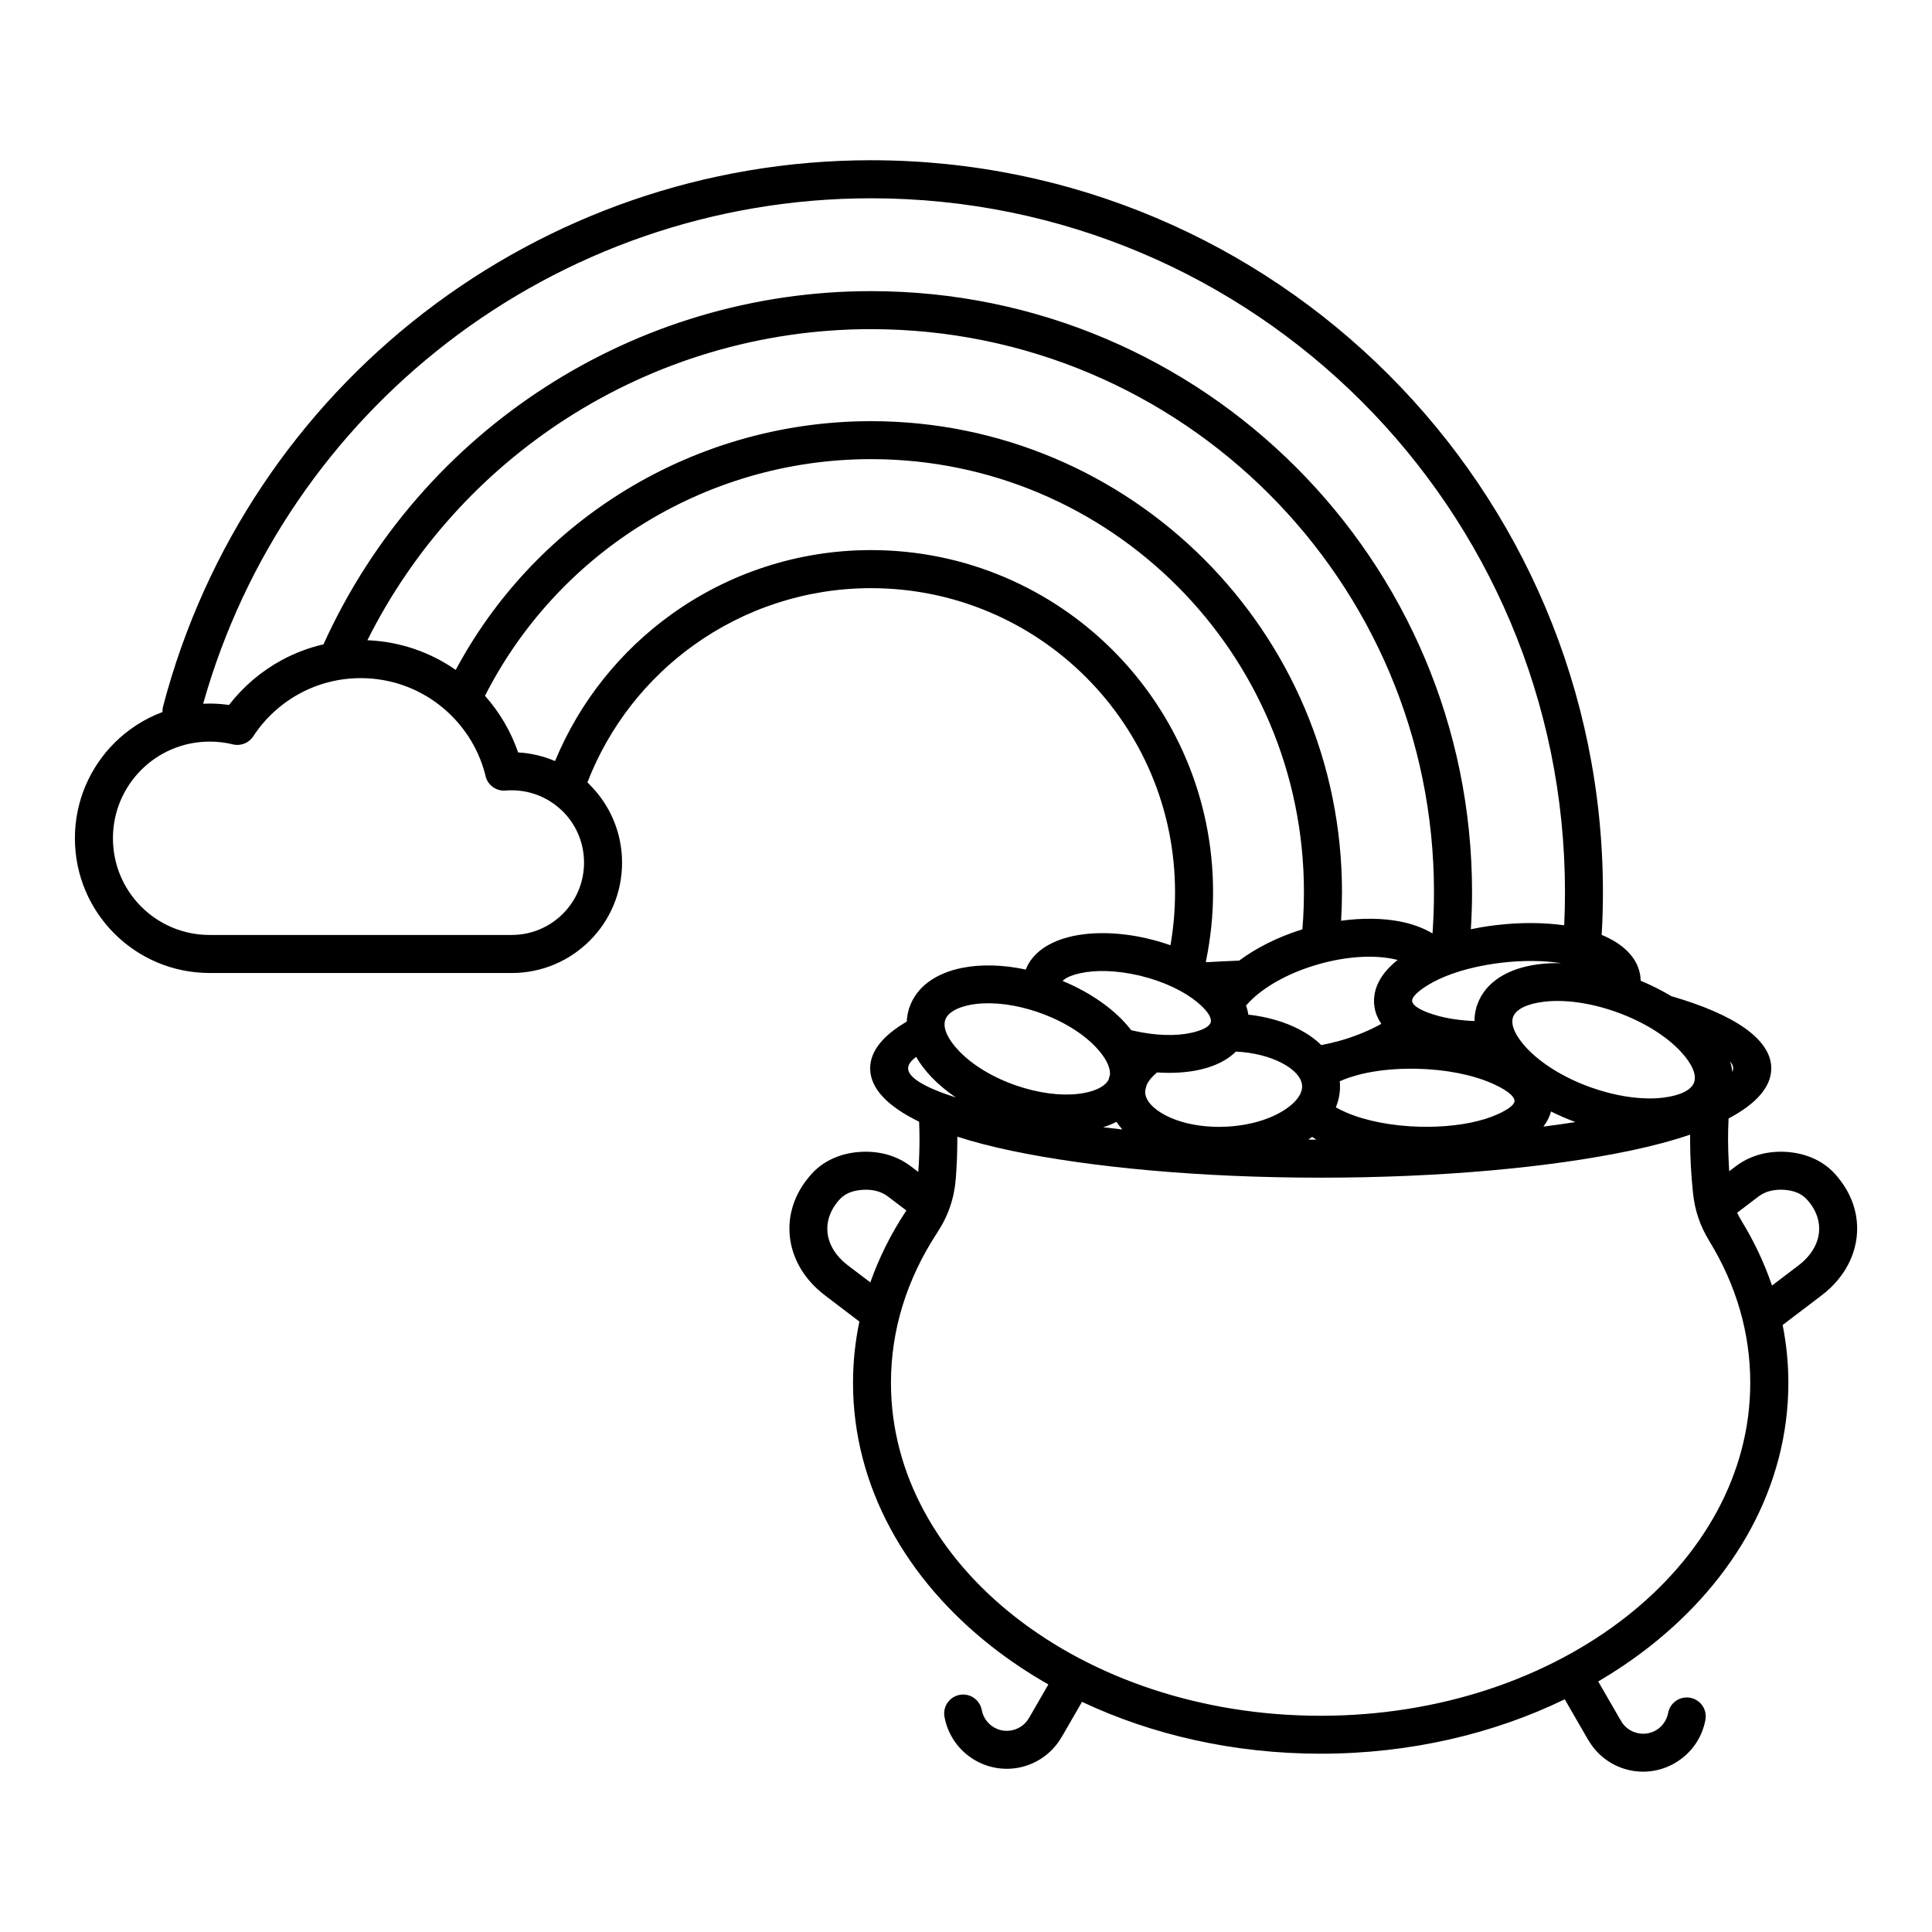 <?xml version="1.0" encoding="UTF-8"?>
<!-- Uploaded to: SVG Repo, www.svgrepo.com, Generator: SVG Repo Mixer Tools -->
<svg fill="#000000" width="800px" height="800px" version="1.1" viewBox="144 144 512 512" xmlns="http://www.w3.org/2000/svg">
 <path d="m279.61 353.44-0.805 0.004-0.84 0.066c-2.613 0.203-4.918-1.621-5.356-4.152-1.867-7.387-6.176-13.816-12.004-18.398-5.773-4.535-13.07-7.246-21-7.246-5.871 0-11.383 1.48-16.184 4.082-4.977 2.691-9.219 6.609-12.312 11.34-1.25 1.906-3.566 2.684-5.644 2.07-0.887-0.207-1.824-0.371-2.801-0.492-0.992-0.117-2.035-0.18-3.113-0.18-7.078 0-13.488 2.867-18.121 7.5-4.637 4.637-7.5 11.039-7.5 18.121s2.867 13.488 7.5 18.121c4.637 4.637 11.039 7.5 18.121 7.5h80.059c5.297 0 10.09-2.144 13.559-5.613 3.465-3.465 5.606-8.262 5.606-13.551 0-5.305-2.141-10.098-5.602-13.562l-0.004 0.012c-3.473-3.477-8.27-5.621-13.559-5.621zm117.69 81.402c-2.492-1.703-4.691-3.547-6.516-5.473-1.605-1.699-2.953-3.465-3.988-5.281-1.402 1.027-2.137 2.047-2.137 3.043 0 2.481 4.586 5.129 12.641 7.711zm-13.004-20.105c0.055-1.062 0.227-2.117 0.527-3.152l0.016-0.102 0.105-0.328 0.047-0.117c1.863-5.523 6.992-9.125 13.895-10.523 4.867-0.992 10.758-0.898 16.953 0.422 1.738-4.445 6.203-7.461 12.258-8.816 5.473-1.223 12.488-1.129 19.82 0.555l0.039 0.02 0.973 0.238h0.039c1.797 0.449 3.543 0.973 5.215 1.566 0.805-4.586 1.215-9.297 1.215-14.055 0-22.254-9.02-42.395-23.598-56.98-14.582-14.582-34.727-23.598-56.98-23.598-17.27 0-33.574 5.5-46.949 15.086-12.488 8.953-22.418 21.469-28.199 36.387 0.211 0.191 0.414 0.395 0.613 0.594l-0.004 0.012 0.004 0.012c5.297 5.289 8.57 12.594 8.57 20.66 0 8.074-3.273 15.391-8.57 20.676-5.289 5.289-12.602 8.566-20.676 8.566l-80.059-0.008c-9.859 0-18.785-3.996-25.246-10.453-6.457-6.457-10.453-15.387-10.453-25.246s3.996-18.785 10.453-25.246c3.582-3.582 7.914-6.402 12.75-8.211-0.02-0.484 0.031-0.973 0.156-1.465 11.191-42.648 36.051-78.832 69.133-104.36 33.094-25.531 74.406-40.406 118.48-40.406 53.559 0 102.06 21.715 137.16 56.809 35.102 35.105 56.809 83.598 56.809 137.16 0 3.769-0.109 7.547-0.332 11.324 5.629 2.324 9.359 5.91 10.176 10.473l0.02 0.133 0.051 0.316 0.02 0.156c0.039 0.363 0.066 0.727 0.07 1.078 2.906 1.203 5.629 2.586 8.113 4.082 16.609 4.793 26.496 11.391 26.496 19.129 0 4.953-4.047 9.441-11.316 13.285-0.09 1.891-0.137 3.727-0.137 5.527 0.004 2.062 0.074 4.231 0.195 6.492 0.035 0.656 0.074 1.309 0.117 1.961l1.691-1.289c1.895-1.438 4.027-2.488 6.324-3.129 2.238-0.621 4.629-0.863 7.117-0.707 2.5 0.156 4.836 0.711 6.953 1.621 2.215 0.957 4.144 2.297 5.738 3.996 0.539 0.578 1.09 1.23 1.629 1.949 3.402 4.469 4.852 9.613 4.352 14.691-0.5 5.043-2.891 9.945-7.188 13.961-0.684 0.645-1.41 1.258-2.172 1.832l-10.289 7.824c0.996 5.019 1.516 10.137 1.516 15.32 0 27.371-14.055 52.078-36.773 69.895-4.254 3.332-8.801 6.422-13.621 9.246l5.809 10.066c0.172 0.23 0.316 0.48 0.438 0.734 0.934 1.43 2.348 2.402 3.91 2.82 1.57 0.422 3.285 0.289 4.816-0.492 0.195-0.133 0.398-0.246 0.605-0.348 0.711-0.457 1.328-1.062 1.82-1.762 0.562-0.801 0.957-1.715 1.137-2.656 0.5-2.731 3.113-4.535 5.844-4.035 2.731 0.5 4.535 3.113 4.035 5.844-0.453 2.422-1.414 4.691-2.793 6.629-1.355 1.914-3.129 3.559-5.223 4.785l-0.109 0.07c-4.019 2.316-8.59 2.797-12.727 1.684-3.969-1.062-7.562-3.594-9.906-7.356-0.145-0.203-0.281-0.414-0.395-0.629l-0.109-0.188-6.027-10.434c-18.828 9.141-40.984 14.418-64.668 14.418-23.094 0-44.738-5.019-63.258-13.742l-5.176 8.969c-0.066 0.109-0.137 0.227-0.207 0.332l-0.012 0.016c-2.328 4.031-6.051 6.734-10.191 7.848-4.144 1.113-8.727 0.637-12.75-1.688-2.125-1.23-3.93-2.891-5.32-4.856-1.371-1.945-2.336-4.203-2.785-6.629-0.504-2.731 1.309-5.352 4.035-5.844 2.727-0.504 5.344 1.305 5.844 4.035 0.176 0.945 0.562 1.855 1.133 2.656 0.555 0.781 1.281 1.449 2.133 1.945 1.602 0.926 3.445 1.113 5.113 0.664 1.676-0.449 3.18-1.531 4.098-3.125 0.066-0.109 0.133-0.227 0.207-0.332l0.012-0.016 4.957-8.59c-5.336-3.031-10.348-6.394-15-10.035-22.723-17.816-36.773-42.523-36.773-69.895 0-5.512 0.578-10.938 1.691-16.234l-9.09-6.914c-0.762-0.574-1.492-1.188-2.176-1.832-4.297-4.016-6.691-8.918-7.184-13.961-0.5-5.078 0.953-10.223 4.348-14.691 0.543-0.719 1.094-1.371 1.629-1.949 1.586-1.699 3.523-3.039 5.738-3.996 2.121-0.918 4.453-1.465 6.953-1.621 2.488-0.156 4.887 0.086 7.125 0.707 2.297 0.641 4.422 1.691 6.316 3.129l1.945 1.477c0.105-1.426 0.176-2.727 0.227-3.894 0.059-1.641 0.098-3.231 0.098-4.742 0-1.523-0.039-3.082-0.105-4.684-8.309-4.027-12.973-8.805-12.973-14.125-0.008-4.578 3.449-8.758 9.703-12.398zm41.301-10.773c6.606 2.727 12.195 6.5 16.098 10.609 0.754 0.801 1.457 1.617 2.098 2.445l0.539 0.133v-0.012c5.883 1.352 11.332 1.473 15.418 0.559 2.84-0.637 4.75-1.594 5.094-2.746v-0.004l0.023-0.105 0.004 0.004c0.277-1.301-1.125-3.223-3.613-5.281-3.445-2.84-8.613-5.359-14.691-6.879v-0.012l-0.898-0.215-0.004 0.012c-5.875-1.352-11.32-1.465-15.406-0.555-2.234 0.504-3.894 1.203-4.66 2.047zm22.258 27.637c-0.059 0.258-0.121 0.508-0.195 0.754l-0.02 0.102-0.105 0.332-0.023 0.074c-0.023 0.168-0.035 0.332-0.031 0.5v0.133c0.102 2.211 2.137 4.367 5.34 6.047 4.051 2.133 9.688 3.309 15.926 3.047h0.09v-0.004c6.188-0.277 11.648-1.93 15.469-4.379 2.969-1.898 4.781-4.144 4.766-6.309l-0.004-0.023v-0.117c-0.102-2.211-2.133-4.363-5.336-6.039-3.231-1.699-7.457-2.797-12.203-3.039-2.281 2.293-5.602 3.918-9.617 4.816-3.289 0.734-7.144 0.988-11.281 0.715-1.324 1.086-2.281 2.238-2.773 3.391zm-7.981 9.699c-1.094 0.559-2.273 1.039-3.531 1.43 1.668 0.207 3.371 0.406 5.098 0.594-0.586-0.645-1.105-1.324-1.566-2.023zm-41.801-18.859c-2.777-2.922-4.195-5.805-3.633-7.969l0.012 0.004 0.086-0.273c0.664-1.844 3.019-3.176 6.359-3.859 4.379-0.891 10.066-0.535 16.121 1.234 0.57 0.168 1.188 0.363 1.867 0.59l-0.004 0.012c6.566 2.211 12.02 5.617 15.531 9.32 2.523 2.66 3.926 5.289 3.734 7.371-0.133 0.395-0.246 0.797-0.336 1.199-0.812 1.672-3.078 2.883-6.211 3.523-4.379 0.891-10.066 0.535-16.117-1.23-0.488-0.141-1.102-0.336-1.875-0.598h-0.02c-6.555-2.215-12.004-5.613-15.516-9.324zm65.484-23.543 0.055-0.277c1.234-6.019 1.863-12.117 1.863-18.184 0-25.035-10.152-47.695-26.555-64.105-16.402-16.402-39.07-26.551-64.105-26.551-19.418 0-37.766 6.188-52.809 16.973-13.48 9.664-24.32 23.023-30.914 38.938-3.039-1.293-6.332-2.098-9.785-2.293-1.926-5.594-4.934-10.68-8.781-15.004 9.5-18.68 23.734-34.039 40.832-44.879 18.02-11.43 39.242-17.84 61.453-17.84 31.691 0 60.375 12.848 81.137 33.609 20.766 20.762 33.609 49.453 33.609 81.137 0 2.465-0.07 4.812-0.207 7.031-0.055 0.926-0.121 1.867-0.211 2.828-6.504 2.023-12.258 4.949-16.75 8.293-2.926 0.117-5.82 0.258-8.672 0.418zm10.656 11.586c0.289 0.789 0.488 1.594 0.609 2.402 5.125 0.574 9.777 1.965 13.547 3.941 2.231 1.176 4.188 2.562 5.789 4.133 1.629-0.309 3.293-0.695 4.977-1.168 0.422-0.133 0.863-0.266 1.305-0.387 3.547-1.102 6.797-2.492 9.621-4.074-0.891-1.305-1.496-2.719-1.77-4.246l-0.02-0.137-0.047-0.316-0.02-0.156c-0.523-4.449 1.793-8.621 6.191-12.078-0.434-0.105-0.875-0.207-1.34-0.301-5.352-1.043-12.324-0.645-19.652 1.445-7.336 2.09-13.469 5.43-17.453 9.141-0.637 0.602-1.219 1.203-1.738 1.801zm128.31 14.82c0.277 0.926 0.469 1.855 0.57 2.777 0.141-0.316 0.223-0.637 0.223-0.945 0-0.602-0.27-1.211-0.793-1.832zm-41.008 16.055c-2.262-0.836-4.43-1.777-6.473-2.801-0.387 1.422-1.074 2.762-2.019 4.004 2.914-0.375 5.75-0.773 8.492-1.203zm-26.766-26.77c0.004-1.164 0.16-2.328 0.473-3.465v-0.121l0.316-0.867c2.156-5.981 8.203-9.594 16.238-10.605 1.859-0.238 3.856-0.328 5.934-0.281-4.602-0.711-10.082-0.797-15.895-0.109-1.289 0.152-2.613 0.348-3.945 0.586-6.5 1.152-11.992 3.129-15.703 5.481-2.519 1.586-3.996 3.043-3.945 4.055l0.016 0.09c0.242 1.367 2.828 2.734 6.797 3.84 2.777 0.762 6.078 1.246 9.715 1.398zm54.59 8.008c-3.738-3.988-9.633-7.75-16.781-10.328l-0.004-0.004c-7.176-2.586-14.113-3.461-19.52-2.777-4.246 0.527-7.254 1.91-8.035 3.996l-0.016 0.035c-0.754 2.109 0.676 5.109 3.613 8.242 3.738 3.984 9.629 7.742 16.777 10.328l0.176 0.059h0.012v0.004c7.106 2.539 13.969 3.391 19.348 2.719v-0.004c4.266-0.535 7.285-1.926 8.047-4.031 0.754-2.106-0.68-5.109-3.617-8.238zm-90.293 7.961c0.02 0.215 0.039 0.438 0.051 0.656h0.004l0.004 0.023v0.137c0.09 2.121-0.301 4.16-1.098 6.09 0.812 0.457 1.758 0.918 2.805 1.371 5.027 2.172 12.012 3.602 19.75 3.769 1.34 0.023 2.676 0.016 4.004-0.035 6.57-0.246 12.281-1.449 16.312-3.273 2.766-1.25 4.449-2.5 4.488-3.488v-0.059c-0.051-1.395-2.418-3.109-6.207-4.746-5.027-2.176-12.016-3.606-19.75-3.773-1.34-0.023-2.676-0.016-4.012 0.035-4.301 0.16-8.238 0.734-11.578 1.621-0.613 0.195-1.234 0.383-1.863 0.562l-0.266 0.074c-0.934 0.316-1.797 0.648-2.606 1.012zm-7.332 14.73c-0.316 0.246-0.645 0.484-0.977 0.719l2.125 0.012c-0.391-0.238-0.781-0.48-1.148-0.73zm48.957-56.148c-1.598 0.188-3.117 0.414-4.535 0.664-0.789 0.141-1.578 0.297-2.344 0.457l0.004-0.082c0.207-3.359 0.312-6.613 0.312-9.742 0-43.984-17.828-83.809-46.656-112.63-28.824-28.824-68.645-46.652-112.62-46.652-31.23 0-61.027 9.133-86.246 25.383-25.223 16.246-45.867 39.609-58.785 68.066l-0.066 0.152c-3.91 0.902-7.629 2.316-11.062 4.176-5.461 2.957-10.227 7.023-13.984 11.895l-0.832-0.109c-1.426-0.172-2.863-0.262-4.293-0.262-0.578 0-1.152 0.016-1.723 0.039 11-39 34.133-72.109 64.66-95.664 31.355-24.188 70.523-38.281 112.34-38.281 50.777 0 96.758 20.586 130.04 53.855 33.277 33.273 53.855 79.25 53.855 130.04 0 2.938-0.07 5.859-0.207 8.77-5.344-0.742-11.473-0.816-17.844-0.066zm-41.27-1.137c0.16-2.629 0.242-5.152 0.242-7.562 0-34.469-13.965-65.676-36.562-88.266-22.586-22.586-53.797-36.562-88.266-36.562-24.156 0-47.238 6.977-66.852 19.418-17.875 11.332-32.875 27.223-43.191 46.5-6.691-4.66-14.73-7.516-23.406-7.863 12.176-24.355 30.527-44.426 52.629-58.672 23.617-15.215 51.535-23.77 80.816-23.77 41.207 0 78.504 16.703 105.51 43.699 26.992 27 43.699 64.312 43.699 105.51 0 3.176-0.098 6.223-0.273 9.148-0.035 0.594-0.082 1.188-0.121 1.789-2.414-1.461-5.34-2.527-8.637-3.176-4.527-0.871-9.887-0.969-15.586-0.191zm92.508 56.688c-4.699 1.598-10.07 3.031-16.031 4.281-21.043 4.402-50.008 7.125-81.891 7.125-31.887 0-60.844-2.719-81.895-7.125-5.281-1.102-10.098-2.359-14.391-3.738v0.711c0.004 1.773-0.031 3.488-0.098 5.144-0.082 1.891-0.176 3.598-0.293 5.117-0.207 2.672-0.699 5.148-1.516 7.543-0.816 2.402-1.941 4.664-3.406 6.898-4 6.102-7.113 12.594-9.199 19.371-2.012 6.535-3.074 13.383-3.074 20.461 0 24.133 12.566 46.059 32.875 61.984 20.668 16.207 49.293 26.234 80.988 26.234 31.691 0 60.32-10.027 80.98-26.234 20.312-15.926 32.879-37.852 32.879-61.984 0-6.676-0.941-13.133-2.719-19.289-1.832-6.375-4.594-12.516-8.152-18.344-1.23-2.016-2.195-4.039-2.91-6.176-0.715-2.117-1.168-4.309-1.41-6.68-0.242-2.367-0.434-4.707-0.555-6.992-0.121-2.254-0.191-4.602-0.195-7.043zm13.652 22.91c3.305 5.406 6.012 11.125 8.039 17.086l7.039-5.352c0.504-0.383 0.961-0.77 1.379-1.164 2.43-2.273 3.777-4.934 4.039-7.582 0.25-2.609-0.527-5.301-2.348-7.684-0.246-0.328-0.562-0.707-0.957-1.125-0.672-0.715-1.477-1.273-2.394-1.672-1.02-0.438-2.227-0.711-3.606-0.797-1.387-0.09-2.664 0.035-3.812 0.348-1.094 0.309-2.082 0.785-2.938 1.441l-5.644 4.293c0.352 0.723 0.742 1.465 1.203 2.207zm-230.91 16.25c2.312-6.559 5.457-12.828 9.324-18.723l0.223-0.336-4.856-3.688c-0.855-0.656-1.844-1.137-2.934-1.441-1.152-0.316-2.43-0.438-3.812-0.348-1.375 0.09-2.59 0.359-3.613 0.797-0.918 0.398-1.723 0.957-2.394 1.672-0.387 0.418-0.711 0.789-0.957 1.125-1.812 2.387-2.602 5.078-2.344 7.684 0.258 2.648 1.602 5.309 4.035 7.582 0.418 0.395 0.883 0.781 1.379 1.164z" fill-rule="evenodd"/>
</svg>